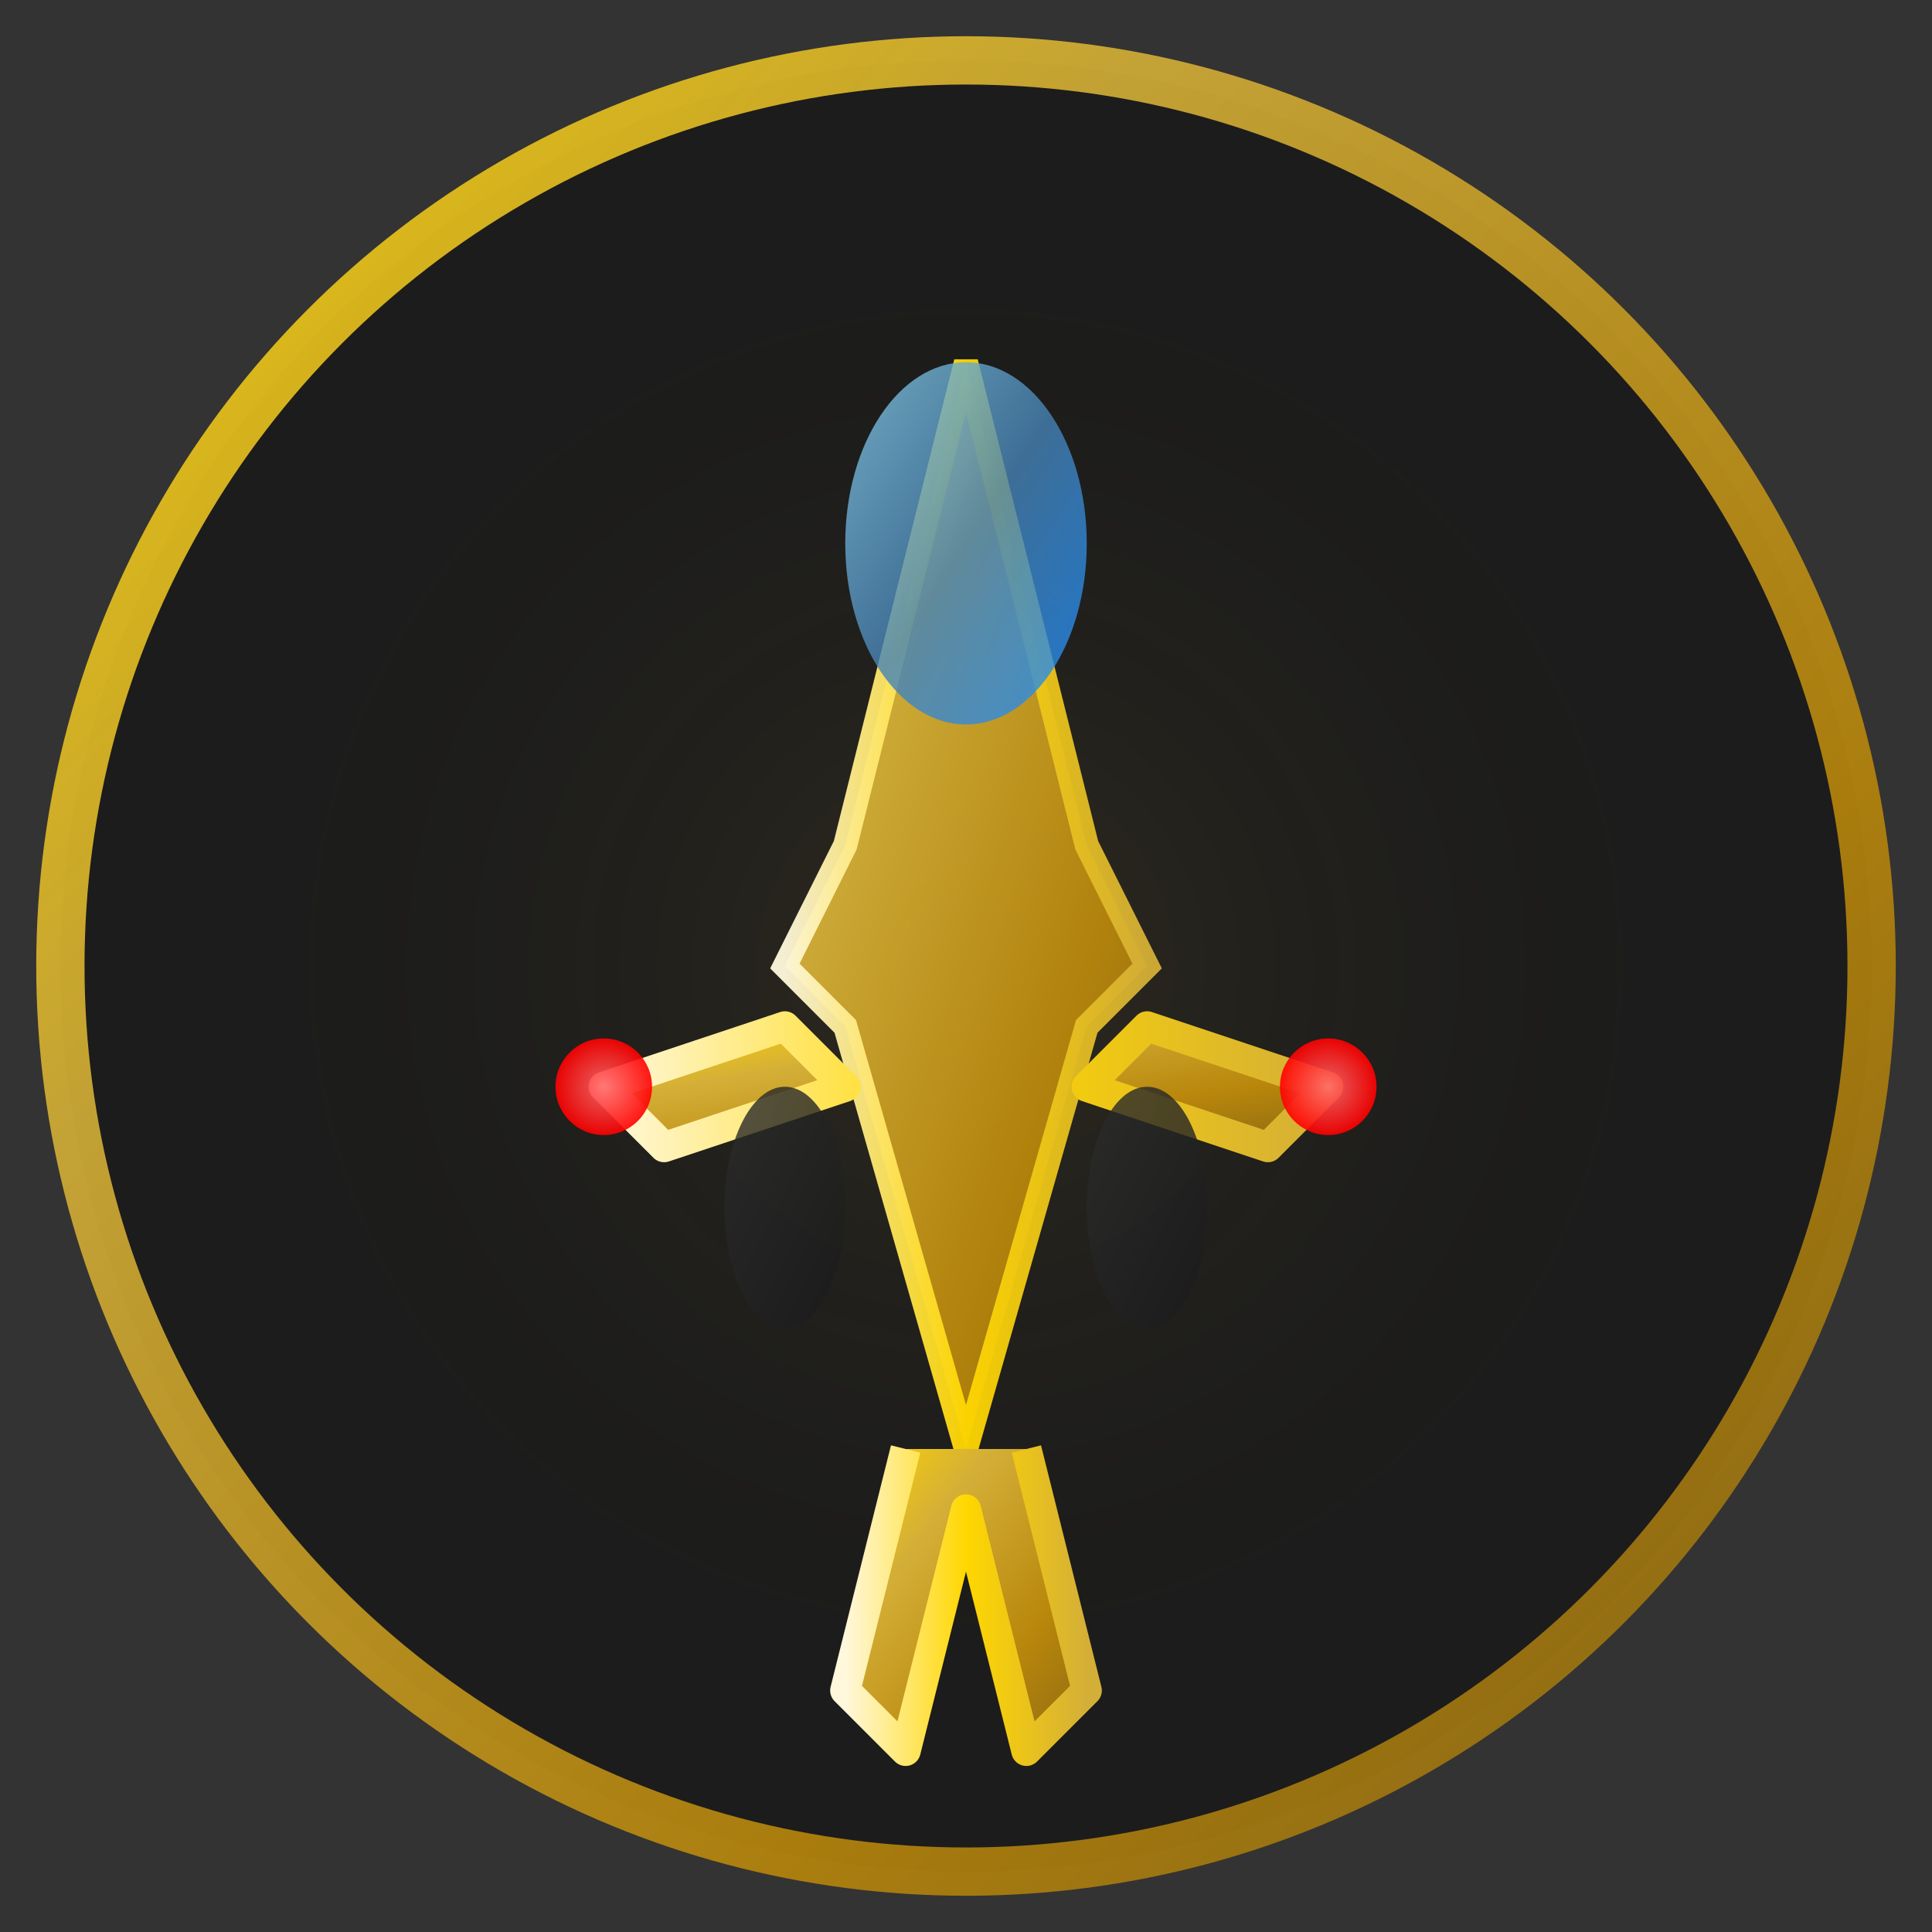 <svg viewBox="0 0 32 32" fill="none" xmlns="http://www.w3.org/2000/svg">
  <rect x="0" y="0" width="32" height="32" fill="#333333" stroke="none"/>
  <!-- Outer ring with premium metallic effect -->
  <circle 
    cx="16" 
    cy="16" 
    r="15" 
    fill="#1a1a1a" 
    stroke="url(#goldGradient)" 
    stroke-width="0.8"
    opacity="0.9"
  />
  
  <!-- Inner circle with subtle pattern -->
  <circle 
    cx="16" 
    cy="16" 
    r="13" 
    fill="url(#innerCircle)" 
    opacity="0.1"
  />
  
  <!-- Main aircraft silhouette - modern business jet -->
  <g>
    <!-- Fuselage -->
    <path
      d="M16 6 L18 14 L19 16 L18 17 L16 24 L14 17 L13 16 L14 14 L16 6Z"
      fill="url(#goldGradient)"
      stroke="url(#goldShine)"
      stroke-width="0.4"
      opacity="0.95"
    />
    
    <!-- Cockpit with premium glass effect -->
    <ellipse 
      cx="16" 
      cy="9" 
      rx="2" 
      ry="3" 
      fill="url(#glassEffect)" 
      opacity="0.8"
    />
    
    <!-- Wings with swept design -->
    <path
      d="M10 18 L13 17 L14 18 L11 19 L10 18Z M22 18 L19 17 L18 18 L21 19 L22 18Z"
      fill="url(#goldGradient)"
      stroke="url(#goldShine)"
      stroke-width="0.5"
      stroke-linejoin="round"
    />
    
    <!-- Wing tips with navigation lights -->
    <circle cx="10" cy="18" r="0.8" fill="url(#navLight)" opacity="0.9" />
    <circle cx="22" cy="18" r="0.8" fill="url(#navLight)" opacity="0.9" />
    
    <!-- Tail section with vertical stabilizer -->
    <path
      d="M15 24 L14 28 L15 29 L16 25 L17 29 L18 28 L17 24"
      fill="url(#goldGradient)"
      stroke="url(#goldShine)"
      stroke-width="0.5"
      stroke-linejoin="round"
    />
    
    <!-- Engine nacelles -->
    <ellipse cx="13" cy="20" rx="1" ry="2" fill="url(#engineGradient)" opacity="0.8" />
    <ellipse cx="19" cy="20" rx="1" ry="2" fill="url(#engineGradient)" opacity="0.8" />
  </g>
  
  <!-- Premium gradient definitions -->
  <defs>
    <linearGradient id="goldGradient" x1="0%" y1="0%" x2="100%" y2="100%">
      <stop offset="0%" stop-color="#FFD700" />
      <stop offset="30%" stop-color="#D4AF37" />
      <stop offset="70%" stop-color="#B8860B" />
      <stop offset="100%" stop-color="#8B6914" />
    </linearGradient>
    
    <linearGradient id="goldShine" x1="0%" y1="0%" x2="100%" y2="0%">
      <stop offset="0%" stop-color="#FFF8DC" />
      <stop offset="50%" stop-color="#FFD700" />
      <stop offset="100%" stop-color="#D4AF37" />
    </linearGradient>
    
    <radialGradient id="innerCircle" cx="50%" cy="50%" r="50%">
      <stop offset="0%" stop-color="#D4AF37" />
      <stop offset="100%" stop-color="transparent" />
    </radialGradient>
    
    <linearGradient id="glassEffect" x1="0%" y1="0%" x2="100%" y2="100%">
      <stop offset="0%" stop-color="#87CEEB" />
      <stop offset="50%" stop-color="#4682B4" />
      <stop offset="100%" stop-color="#1E90FF" />
    </linearGradient>
    
    <radialGradient id="navLight" cx="50%" cy="50%" r="50%">
      <stop offset="0%" stop-color="#FF6B6B" />
      <stop offset="100%" stop-color="#FF0000" />
    </radialGradient>
    
    <linearGradient id="engineGradient" x1="0%" y1="0%" x2="100%" y2="100%">
      <stop offset="0%" stop-color="#2C2C2C" />
      <stop offset="100%" stop-color="#1A1A1A" />
    </linearGradient>
  </defs>
</svg>
